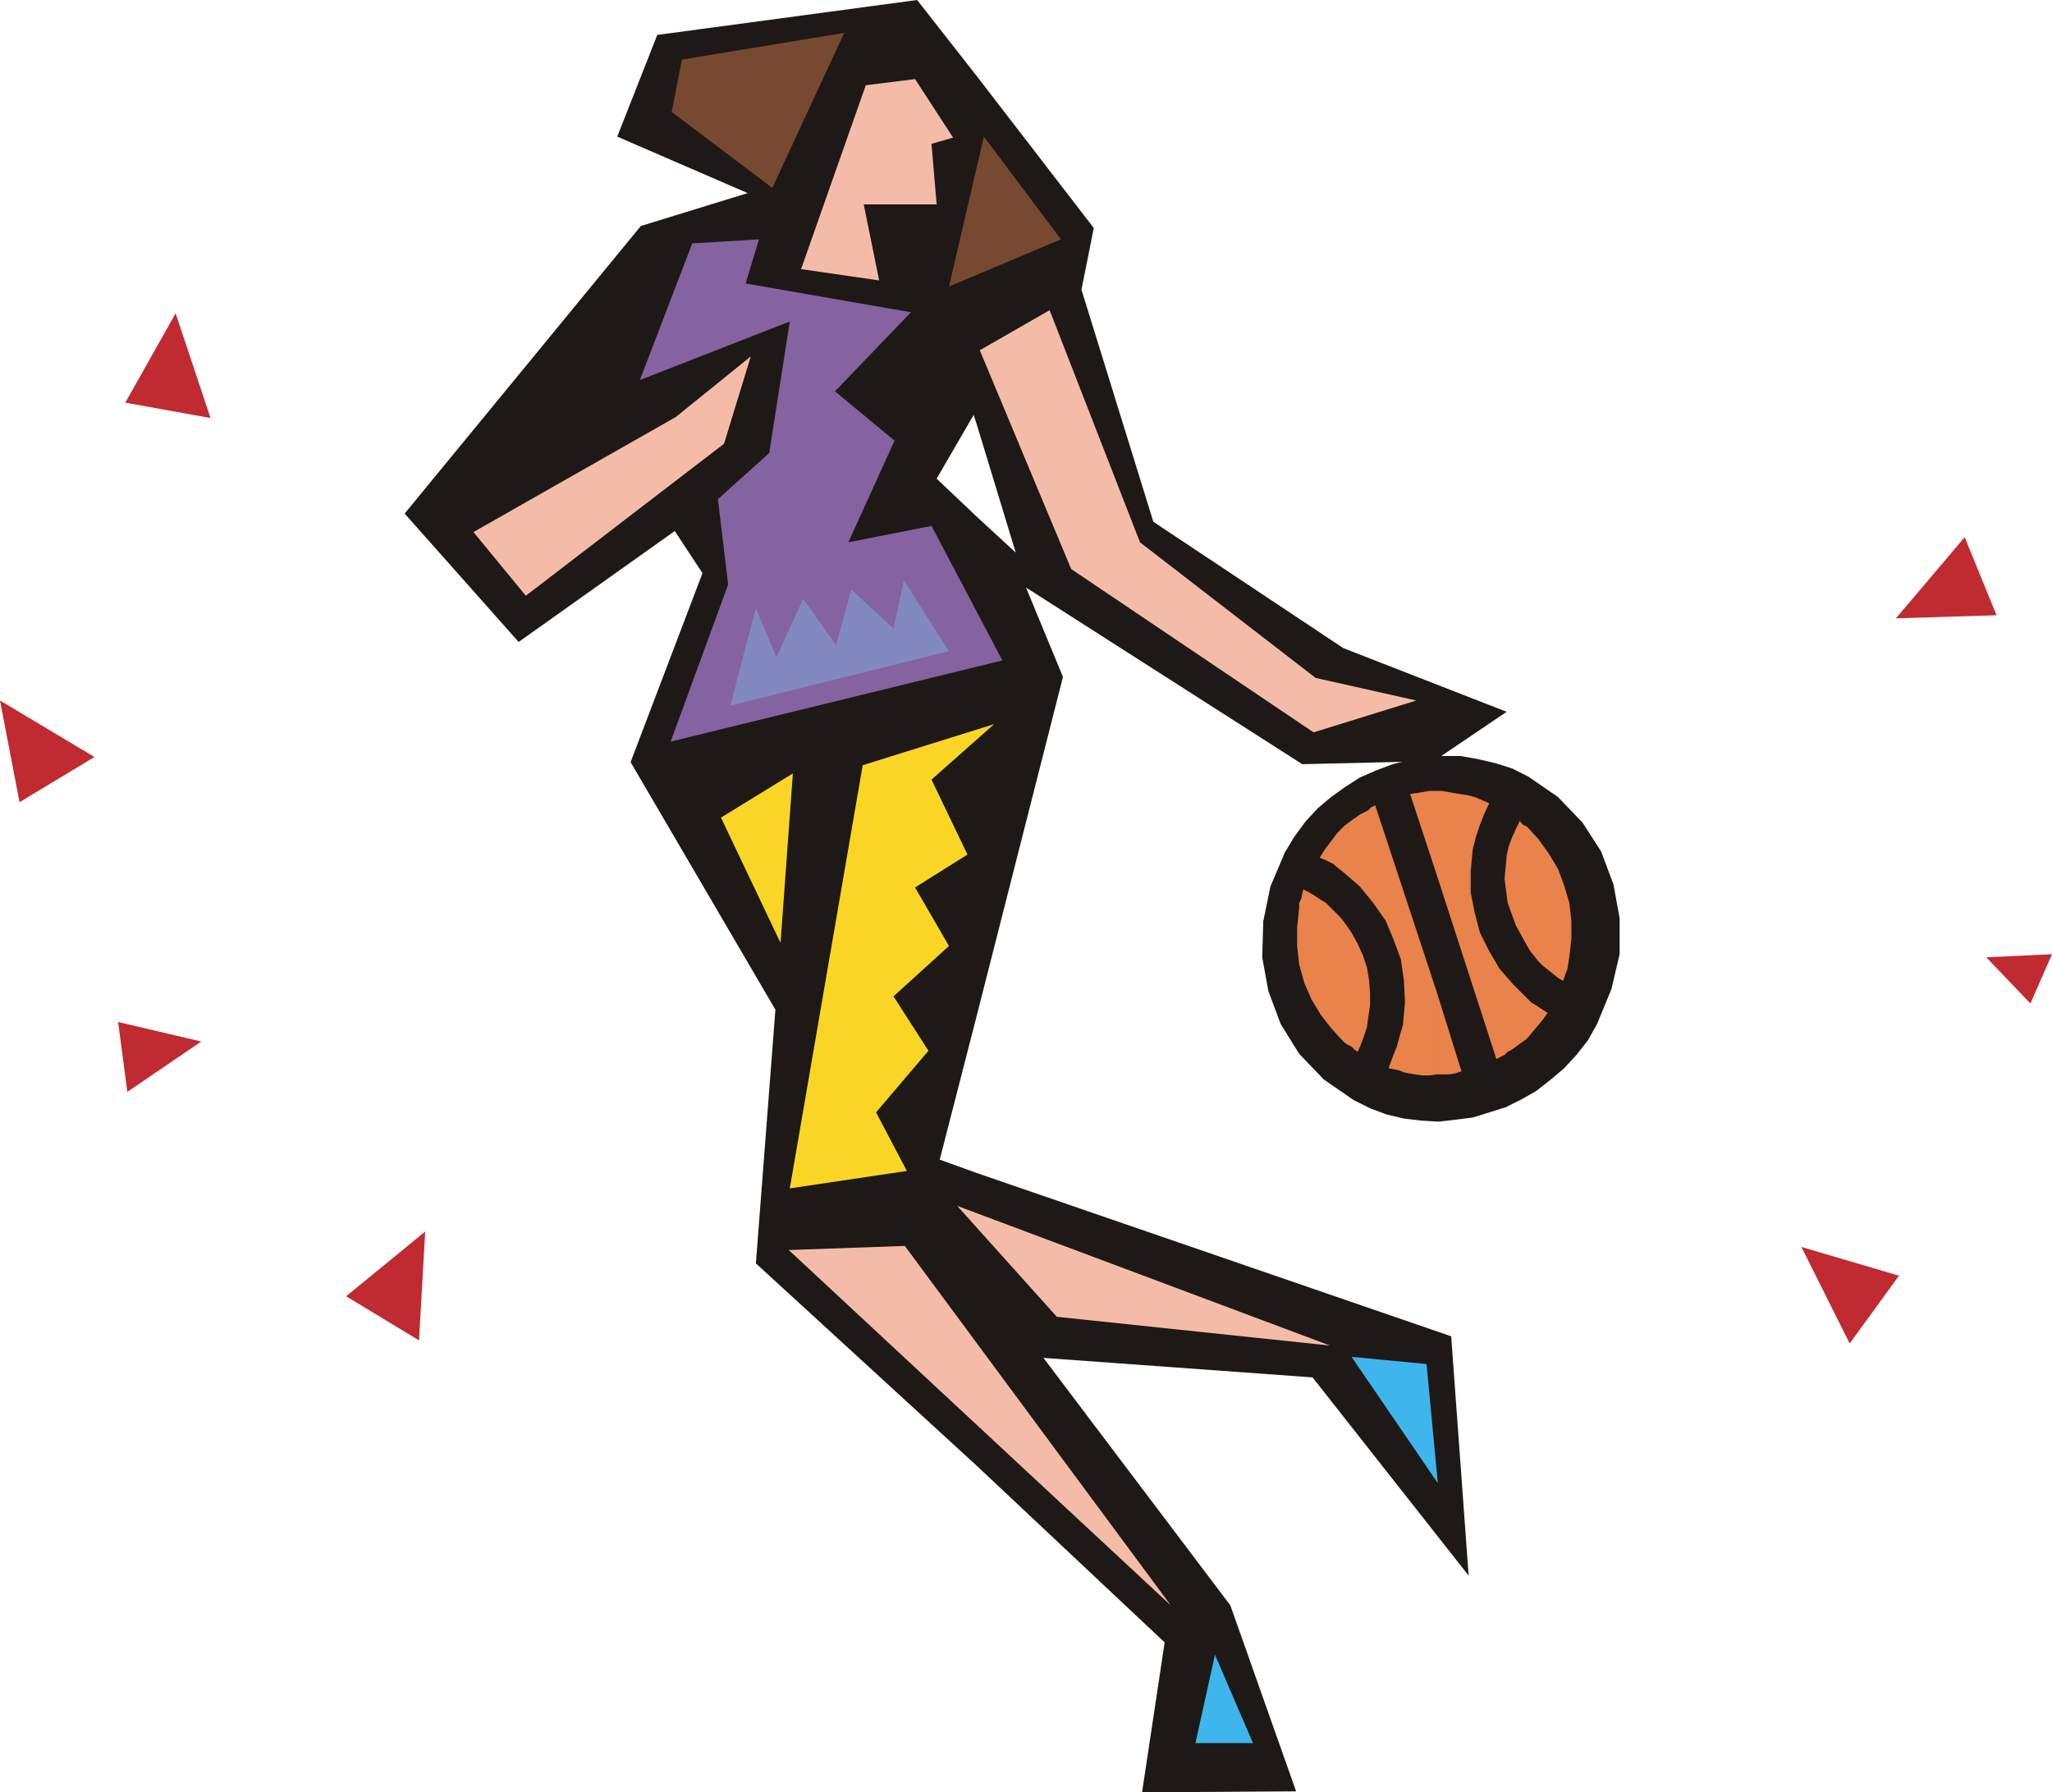 <svg xmlns="http://www.w3.org/2000/svg" width="1.998in" height="167.52" fill-rule="evenodd" stroke-linecap="round" preserveAspectRatio="none" viewBox="0 0 1998 1745"><style>.pen1{stroke:none}.brush2{fill:#1e1916}.brush7{fill:#f4bca8}</style><path d="m1488 756 29 20 24 25 18 28 12 32 6 33v35l-8 34-14 34-9 16-11 14-12 13-13 11-14 11-14 8-16 8-16 5-16 5-16 2-17 2-17-1-17-2-17-4-16-6-16-8-29-20-24-25-18-29-12-32-6-33 1-35 7-34 14-33 9-15 11-15 12-13 13-11 14-10 14-9 16-7 16-6 16-4 16-3 17-1h17l17 3 17 4 16 5 16 8z" class="pen1 brush2"/><path d="m408 1305 6-106-77 63 71 43zm1590-376-64 3 43 45 21-48zM92 737 0 682l19 99 73-44zm113-330-34-102-49 87 83 15zm1708 116-67 79 98-3-31-76zm-112 785-47-94 95 28-48 66zM124 1063l72-49-81-19 9 68z" class="pen1" style="fill:#bf2b30"/><path d="m1487 972 4 4 5 3 6 4 5 3-5 7-5 6-5 6-5 6v-39zm0-51V805l11 12 10 14 9 15 6 16 5 17 2 17v18l-2 18-1 6-1 6-2 5-2 6-5-3-5-4-5-4-5-4-4-4-4-5-4-5-3-5zm-66-148 7 1 8 2 7 3 7 3-5 11-4 10-4 12-3 12-2 21v21l4 20 5 19 9 18 10 17 13 15 14 14v39l-4 3-3 2-4 3-4 3-4 2-3 3-4 2-4 2-58-179v-82h5l6 1 5 1 6 1zm66 32-2-1-2-1-2-2-1-2-4 8-4 9-3 8-2 9-2 23 3 23 8 22 11 20V805zm-88 241h12l6-1 6-2-24-77v80zm0-194-26-79 7-1 6-1 6-1h7v82zm0 114-60-182-4 2-3 3-4 2-4 2-4 3-3 2-4 3-4 3v46l15 13 13 16 12 17 8 19 7 19 3 21 1 21-2 22-3 10-3 11-4 10-4 11 5 1 5 1 5 2 5 1 6 1 7 1h7l7-1v-80zm-90 49V898l7 10 6 11 5 11 4 12 2 12 1 13v12l-2 13-1 8-3 9-3 8-3 7-3-2-3-3-4-2-3-2zm0-211v46l-5-4-6-5-6-3-7-3 5-8 6-8 6-8 7-7zm0 94v117l-12-13-11-14-9-15-7-16-5-18-2-18v-18l2-19v-5l2-4 1-5 1-4 6 3 5 3 6 4 5 3 5 5 4 4 5 5 4 5z" class="pen1" style="fill:#ea824c"/><path d="m951 74 114 148-12 60 70 226 185 123 159 62-71 48-128 3-269-172 36 87-84 330V503l38 35-38-125V74zm0 1068 462 159 17 233-152-193-262-19 182 241 64 181-150 1 22-146-183-172v-285zM640 34 893 0l58 74v339l-3-9-36 62 39 37v486l-36 140 36 13v285l-215-197 19-247-141-241 70-184-27-41-152 108-111-125 230-280 104-32-127-55 39-99z" class="pen1 brush2"/><path d="m664 58-10 51 98 74 70-151-158 26zm369 175-109 46 34-146 75 100z" class="pen1" style="fill:#774930"/><path d="m883 1140-114 17 71-412 128-40-61 54 35 73-51 32 33 57-54 49 34 53-51 60 30 57zM760 918l-58-122 70-43-12 165z" class="pen1" style="fill:#f9d626"/><path d="m1295 1310-266-28-97-108 363 136zM843 83l-63 179 76 11-15-74h71l-5-59 21-6-37-57-48 6z" class="pen1 brush7"/><path d="m739 233-13 43 161 28-74 77 58 48-45 99 81-16 69 131-323 79 56-153-10-83 50-45 20-128-146 57 51-133 65-4z" class="pen1" style="fill:#8463a0"/><path d="m1281 660-171-132-88-226-68 39 89 213 236 159 100-31-98-22zM658 406 461 518l51 62 193-148 26-85-73 59zm110 811 113-4 259 350-372-346z" class="pen1 brush7"/><path d="m1400 1444-84-123 73 7 11 116zm-236 253 19-86 37 86h-56z" class="pen1" style="fill:#3fb5ed"/><path d="m924 634-44-69-10 47-41-38-15 54-32-45-26 57-20-48-25 95 213-53z" class="pen1" style="fill:#8289bf"/></svg>
